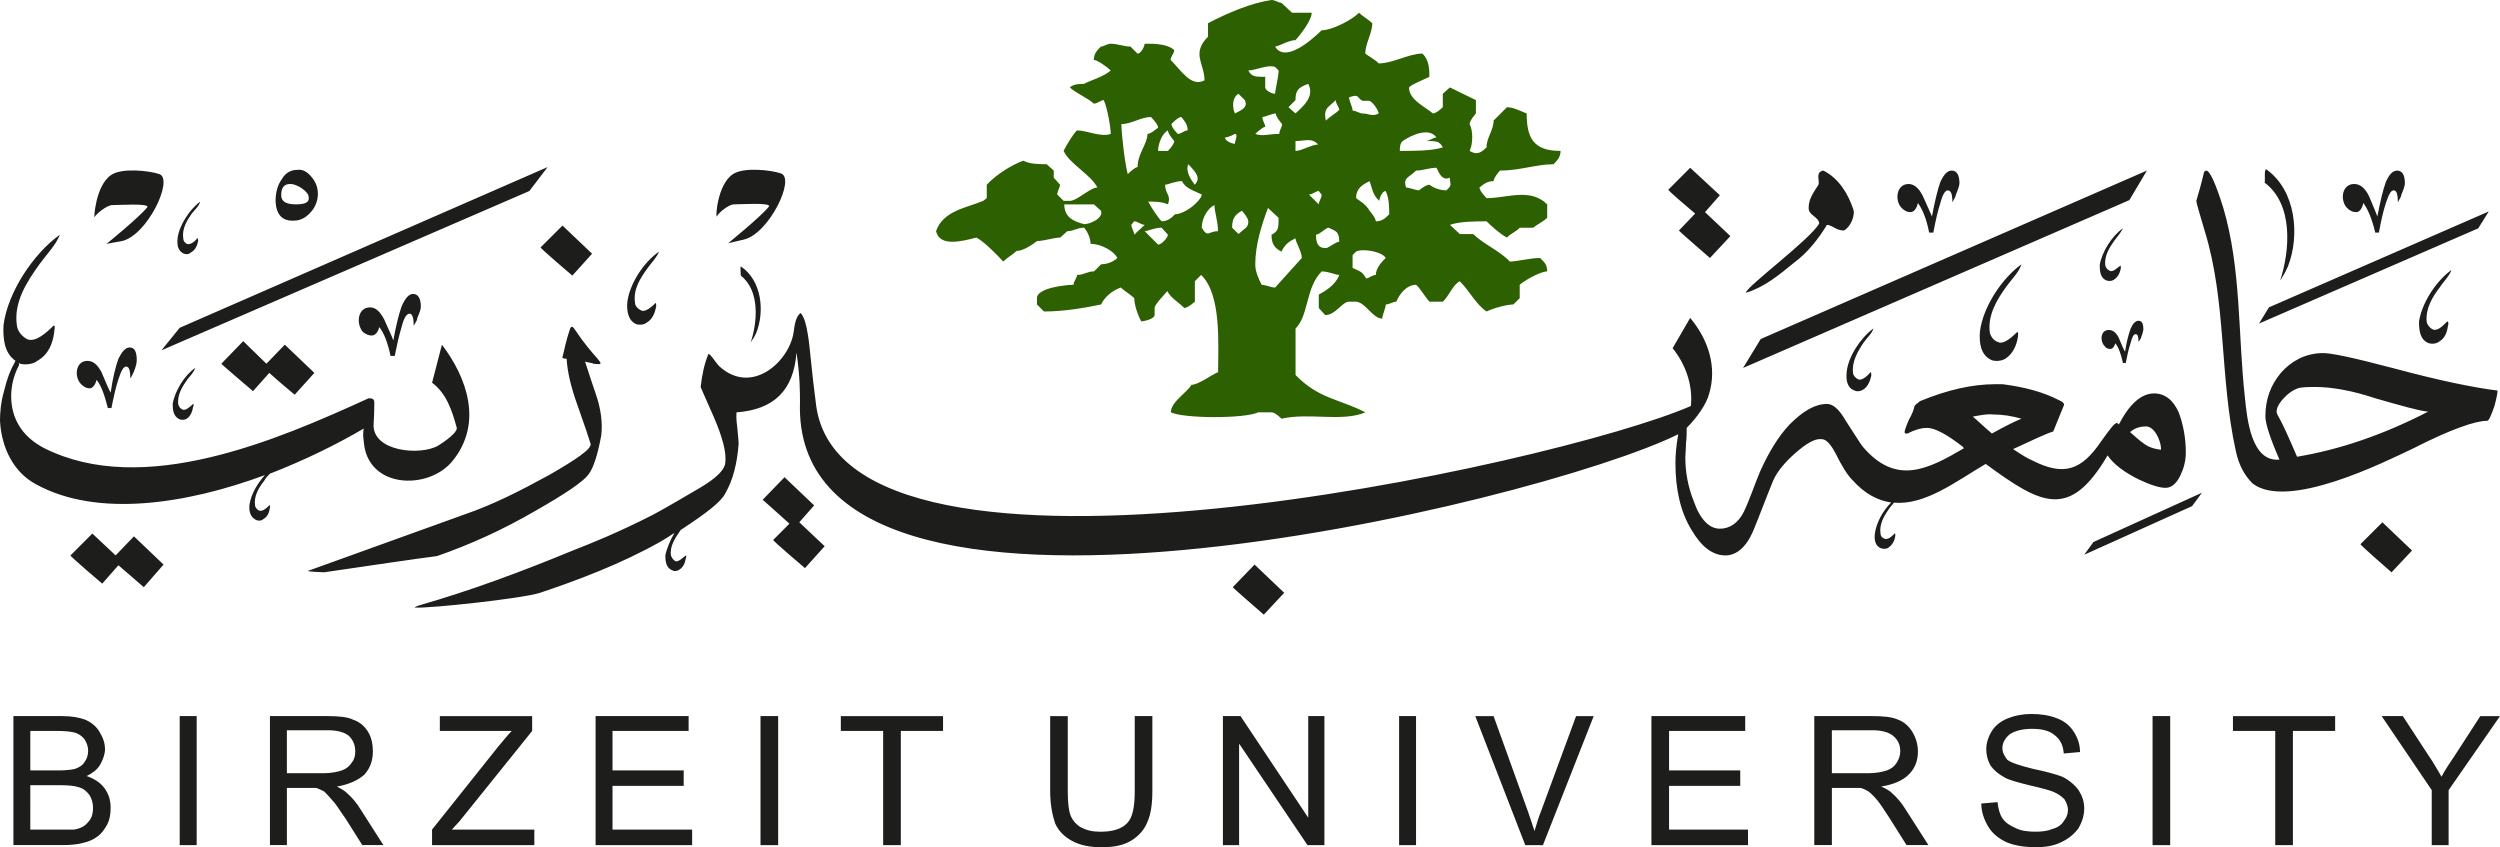 <?xml version="1.0" encoding="utf-8"?>
<!-- Generator: Adobe Illustrator 15.0.0, SVG Export Plug-In . SVG Version: 6.00 Build 0)  -->
<!DOCTYPE svg PUBLIC "-//W3C//DTD SVG 1.1//EN" "http://www.w3.org/Graphics/SVG/1.1/DTD/svg11.dtd">
<svg version="1.1" id="Layer_1" xmlns="http://www.w3.org/2000/svg" xmlns:xlink="http://www.w3.org/1999/xlink" x="0px" y="0px"
	 width="299.999px" height="101.67px" viewBox="-103.666 0 299.999 101.67" enable-background="new -103.666 0 299.999 101.67"
	 xml:space="preserve">
<path fill="none" stroke="#E44232" stroke-width="0.809" d="M-103.666,23.069"/>
<path fill="#1D1D1B" d="M-102.057,101.414V85.931h5.833c1.182,0,2.115,0.174,2.792,0.434c0.76,0.332,1.353,0.845,1.693,1.433
	c0.42,0.681,0.673,1.351,0.673,2.112c0,0.588-0.253,1.268-0.589,1.865c-0.337,0.588-0.933,1.012-1.612,1.35
	c0.933,0.335,1.612,0.759,2.118,1.43c0.507,0.68,0.76,1.444,0.76,2.371c0,0.68-0.081,1.359-0.42,2.029
	c-0.34,0.591-0.68,1.102-1.186,1.438c-0.42,0.336-1.02,0.596-1.693,0.752c-0.68,0.182-1.437,0.264-2.454,0.264h-5.915
	 M188.141,101.414v-6.599l-6.008-8.885h2.538l3.038,4.657c0.598,0.849,1.105,1.776,1.611,2.621c0.425-0.845,1.017-1.687,1.695-2.71
	l2.955-4.564h2.362l-6.165,8.885v6.598h-2.029v-0.003H188.141z M169.361,101.414V87.715h-5.074v-1.782h12.263v1.782h-5.069v13.699
	H169.361z M156.755,101.414h-2.114V85.931h2.114V101.414z M134.088,96.422l1.95-0.168c0.079,0.759,0.247,1.433,0.588,1.94
	c0.342,0.513,0.851,0.852,1.612,1.187c0.674,0.339,1.524,0.421,2.365,0.421c0.762,0,1.432-0.078,2.029-0.328
	c0.67-0.185,1.094-0.517,1.354-0.937c0.335-0.421,0.502-0.851,0.502-1.354c0-0.42-0.167-0.844-0.42-1.273
	c-0.342-0.336-0.766-0.676-1.436-0.934c-0.43-0.164-1.353-0.422-2.795-0.748c-1.353-0.342-2.361-0.602-2.949-0.931
	c-0.769-0.43-1.274-0.851-1.698-1.44c-0.335-0.594-0.506-1.271-0.506-1.947c0-0.762,0.253-1.518,0.677-2.197
	c0.424-0.679,1.094-1.186,1.947-1.527c0.845-0.334,1.774-0.508,2.782-0.508c1.195,0,2.213,0.174,3.048,0.508
	c0.933,0.34,1.612,0.93,2.036,1.609c0.509,0.76,0.762,1.6,0.762,2.447l-1.95,0.18c-0.082-1.023-0.431-1.691-1.101-2.21
	c-0.588-0.499-1.441-0.752-2.706-0.752c-1.183,0-2.112,0.253-2.706,0.681c-0.506,0.416-0.851,1.008-0.851,1.6
	c0,0.595,0.263,1.012,0.591,1.436c0.431,0.342,1.445,0.68,3.137,1.1c1.685,0.343,2.785,0.681,3.465,0.931
	c0.848,0.424,1.523,1.021,1.947,1.608c0.427,0.674,0.677,1.354,0.677,2.201c0,0.848-0.25,1.604-0.677,2.364
	c-0.506,0.677-1.179,1.271-2.111,1.694c-0.854,0.421-1.862,0.591-2.96,0.591c-1.359,0-2.541-0.17-3.56-0.591
	c-0.923-0.428-1.688-1.018-2.194-1.855C134.432,98.372,134.088,97.438,134.088,96.422z M114.047,101.414V85.931h6.939
	c1.35,0,2.361,0.09,3.127,0.434c0.677,0.246,1.265,0.753,1.688,1.433c0.42,0.681,0.683,1.524,0.683,2.362
	c0,1.104-0.339,2.039-1.113,2.794c-0.67,0.674-1.764,1.18-3.297,1.433c0.598,0.256,1.021,0.51,1.273,0.762
	c0.595,0.51,1.18,1.188,1.691,2.033l2.707,4.229h-2.628l-2.023-3.218c-0.597-0.93-1.106-1.687-1.441-2.109
	c-0.42-0.506-0.765-0.85-1.094-1.105c-0.256-0.164-0.601-0.336-0.93-0.424c-0.259,0-0.601,0-1.106,0h-2.364v6.856h-2.112V101.414z
	 M116.16,92.786h4.4c0.923,0,1.688-0.168,2.194-0.335c0.512-0.175,0.933-0.509,1.186-0.931c0.249-0.424,0.424-0.848,0.424-1.358
	c0-0.763-0.253-1.351-0.845-1.854c-0.512-0.428-1.359-0.678-2.459-0.678h-4.904v5.156H116.16z M94.503,101.414V85.931h11.255v1.783
	h-9.137v4.736h8.542v1.854h-8.542v5.244h9.472v1.865L94.503,101.414L94.503,101.414z M79.366,101.414l-6-15.481h2.197l4.056,11.254
	c0.345,0.934,0.595,1.773,0.854,2.537c0.247-0.846,0.5-1.691,0.845-2.537l4.145-11.254h2.112l-6.09,15.481H79.366z M66.258,101.414
	h-2.032V85.931h2.032V101.414z M43.083,101.414V85.931h2.113l8.125,12.188V85.931h1.941v15.482h-2.03l-8.207-12.182v12.182
	L43.083,101.414L43.083,101.414z M32.507,85.931h2.11v8.971c0,1.522-0.171,2.791-0.588,3.718c-0.336,0.856-0.933,1.608-1.865,2.202
	c-0.926,0.596-2.11,0.849-3.632,0.849c-1.434,0-2.623-0.253-3.555-0.767c-0.931-0.502-1.612-1.178-2.03-2.104
	c-0.34-1.019-0.593-2.284-0.593-3.896v-8.969h2.112v8.969c0,1.271,0.087,2.287,0.34,2.963c0.253,0.595,0.68,1.098,1.27,1.43
	c0.677,0.344,1.356,0.51,2.286,0.51c1.518,0,2.537-0.33,3.21-1.01c0.68-0.677,0.93-1.949,0.93-3.895v-8.971H32.507z M2.312,101.414
	V87.715h-5.079v-1.782H9.499v1.782H4.433v13.699H2.312z M-10.284,101.414h-2.122V85.931h2.118v15.482L-10.284,101.414
	L-10.284,101.414z M-32.194,101.414V85.931h11.162v1.783h-9.132v4.736h8.542v1.854h-8.542v5.244h9.555v1.865L-32.194,101.414
	L-32.194,101.414z M-51.819,101.414v-1.865l7.955-9.978c0.591-0.678,1.1-1.356,1.604-1.856h-8.626v-1.782h11.078v1.782
	l-8.708,10.825l-0.933,1.012h9.903v1.865h-12.273V101.414z M-71.273,101.414V85.931h6.854c1.35,0,2.45,0.09,3.127,0.434
	c0.765,0.246,1.353,0.753,1.781,1.433c0.424,0.681,0.591,1.524,0.591,2.362c0,1.104-0.34,2.039-1.017,2.794
	c-0.754,0.674-1.854,1.18-3.299,1.433c0.509,0.256,0.93,0.51,1.186,0.762c0.593,0.51,1.186,1.188,1.69,2.033l2.703,4.229h-2.531
	l-2.035-3.218c-0.676-0.93-1.097-1.687-1.521-2.109c-0.424-0.506-0.76-0.85-1.013-1.105c-0.337-0.164-0.68-0.336-0.93-0.424
	c-0.256,0-0.68,0-1.187,0h-2.365v6.856h-2.036v0.004H-71.273z M-69.241,92.786h4.401c0.925,0,1.687-0.168,2.197-0.335
	c0.506-0.175,0.923-0.509,1.183-0.931c0.336-0.424,0.423-0.848,0.423-1.358c0-0.763-0.256-1.351-0.757-1.854
	c-0.512-0.428-1.36-0.678-2.539-0.678h-4.908V92.786z M-80.065,101.414h-2.036V85.931h2.036V101.414z M-100.03,92.451h3.386
	c0.923,0,1.522-0.087,1.952-0.175c0.501-0.17,0.926-0.42,1.179-0.844c0.248-0.336,0.424-0.76,0.424-1.354
	c0-0.51-0.176-0.934-0.424-1.352c-0.253-0.334-0.596-0.59-1.013-0.765c-0.512-0.168-1.27-0.25-2.371-0.25h-3.133V92.451z
	 M-100.03,99.549h3.892c0.68,0,1.097,0,1.35,0c0.511-0.073,0.931-0.257,1.184-0.418c0.337-0.253,0.593-0.512,0.849-0.937
	c0.17-0.334,0.253-0.756,0.253-1.268c0-0.588-0.169-1.098-0.422-1.518c-0.34-0.434-0.68-0.766-1.269-0.934
	c-0.501-0.177-1.268-0.25-2.201-0.25h-3.636"/>
<path fill="#2D6001" d="M8.66,27.742c0.839-2.453,3.636-2.792,5.659-3.639l0.425-0.329v-1.609c1.187-1.274,3.136-2.46,4.402-2.88
	c0.754,0.42,2.026,0.42,2.784,0.42l0.852,0.763v0.847l0.754,0.851c0,0.335-0.331,0.756-0.331,1.18l0.76,0.759h0.752
	c0.848,0,2.457-1.604,3.306-1.604c-0.852-1.609-3.306-2.795-4.061-4.391c0.419-0.854,1.176-2.04,1.6-2.463
	c1.186,0,2.882,0.85,4.06,0.424c0-0.759-0.417-3.206-0.841-4.06c-0.336,0-0.757,0.424-1.188,0.424
	c-0.844-0.755-2.03-1.179-2.878-1.944c0.425-0.427,1.275-0.427,1.694-0.427c0.76-0.42,2.37-0.844,3.21-1.606
	c-0.417-0.417-1.6-1.265-2.03-1.265c0-0.762,0.43-1.186,0.852-1.606c0.337,0,0.761-0.341,1.178-0.341
	c0.765,0,1.609,0.341,2.37,0.341l0.846,0.844c0.42,0,0.847-0.844,0.847-1.186c1.179,0,2.708,0,3.555,0.762
	c0,0.424-0.427,0.762-0.427,1.186c1.272,1.265,2.457,3.297,4.063,2.45c0-2.03-1.606-3.212,0.423-5.242V2.788
	c2.38-1.258,5.251-2.45,7.619-2.788c0.434,0,0.854,0.338,1.188,0.338l1.269,1.188h2.367c0,0.841-1.188,2.444-1.95,3.294
	c-0.844,0-2.023,0.765-2.443,0.765c1.176,2.026,4.388-0.765,5.579-1.951c1.262,0,3.719-1.271,4.48-2.109
	c0.424,0.42,1.179,0.841,1.605,1.262c0,1.182-0.844,2.457-0.844,3.642c0.417,0.338,1.268,0.762,1.603,1.182
	c1.695,0,3.643-1.182,5.248-1.182c0.845,0.762,0.845,2.026,0.845,2.788c-0.845,0.424-2.03,0.844-2.45,1.271
	c0,1.521,2.029,2.371,2.87,3.127c0.431,0,1.188-0.752,1.188-0.752v-1.609l0.848-0.762l3.124,1.521v1.606
	c0,0-0.756,0.851-0.756,1.274c0.42,0.756,0.42,2.365,0,3.219c0.756,0.417,1.179,0.417,2.032-0.431c0-1.182,0.845-2.032,0.845-3.211
	l1.603-1.603c0.759,0,1.53,0.417,2.371,0.752c0,2.88,0.766,4.493,4.063,4.493c0,0.752-0.427,1.176-0.851,1.597
	c-2.029,0-4.059,0.762-6.424,0.762c0,0-0.762,0.847-0.762,1.268c-0.845,0-1.265,0.43-1.691,0.765c0,0.421,0.851,1.277,0.851,1.277
	c2.446,0,5.244-1.277,7.274,0.746v1.612c-0.424,0.424-1.277,0.845-1.688,1.186h-1.612c-0.338,0.421-1.176,0.759-1.527,1.186
	c-0.841-0.427-2.026-1.529-2.446-1.95c-1.274,0-3.216,0-4.397,0.421l1.182,1.103h1.604c1.191,1.18,3.218,2.033,4.403,3.301
	c0.841,0,2.453-0.427,3.63-0.427C81.576,31.386,82,31.718,82,32.571c-0.854,0-2.884,1.18-3.301,1.606v1.604l-0.765,0.756
	c-0.763,0-2.365,0.424-3.209,0.844c-1.274-0.844-2.033-2.45-3.216-3.632c-0.844,0.427-1.182,1.603-2.029,2.453h-1.609
	c-0.42-0.421-1.179-1.694-1.603-2.026c-1.188,0-2.033,1.176-2.371,2.026c-0.424,0-0.848,0.335-1.271,0.335
	c0,0.424-0.42,1.274-0.42,1.694c-1.186,0-2.03-2.032-3.216-2.032h-0.765c-0.841,0-1.6,1.608-2.871,1.608l-0.765-0.85v-1.606
	c0.765-0.421,2.036-1.176,2.46-2.358c-0.424,0-1.277-0.424-2.112-0.424c-1.944,1.938-1.523,5.242-3.136,6.851V45
	c2.788,2.874,5.248,2.874,8.378,4.48c-2.789,1.188-6.766,0-10.061,0.765c0,0-0.759-0.765-1.188-0.765h-1.605
	c-1.606,0.765-8.878,0.765-10.49,0c0-1.265,2.033-2.45,2.458-3.298c0.844,0,2.37-1.183,3.214-1.526
	c0-3.295,0.425-9.305-2.036-11.666l-0.754,0.755v2.454c0,0-0.849,0.759-1.27,0.759c-0.763-0.759-1.612-1.18-2.033-2.03
	c-0.336,0.421-1.528,1.606-1.528,2.03v0.85c0,0.424-1.178,0.756-1.606,0.756c-0.42-0.756-0.837-2.029-0.837-2.785
	c-0.427-0.43-1.189-0.851-1.612-1.277c-1.184,0.427-2.027,1.277-2.363,2.033c-2.033,0.424-4.48,0.844-6.854,0.844l-0.844-0.844
	v-0.756c0-1.277,3.636-1.606,4.393-1.606c0-0.427,0.424-0.85,0.424-1.182c0.849,0,1.186-0.424,2.03-0.424l0.852-0.854
	c0.76,0,1.522-0.335,1.946-0.759c-0.424-0.841-1.946-1.691-3.215-1.691c0-0.753-0.424-1.521-0.76-1.941
	c-0.849,0-1.272,0.421-2.03,0.421l-0.852,0.765c-0.754,0-1.942,0.417-2.784,0.417c-0.423,0.336-1.606,1.189-2.457,1.189
	c-0.418,0.42-1.179,0.841-1.6,1.268c-0.765-0.848-2.376-2.457-3.218-2.874C11.875,28.927,9.082,29.686,8.66,27.742 M28.454,25.292
	l-0.852-0.766h-3.553c0,1.612,1.184,2.036,2.37,2.375C27.181,26.901,28.791,26.135,28.454,25.292z M34.032,16.07
	c0.417,0,1.271-0.759,1.271-0.759c0-0.42-0.854-1.271-0.854-1.271c-1.183,0-2.36,0.851-3.546,0.851c0,1.179,0.425,4.814,0.762,6
	c0,0,0.841-0.844,1.177-0.844C32.847,18.444,34.032,17.255,34.032,16.07z M39.701,24.523c0,0,0.844-0.746,0.844-1.179
	c-0.844-0.424-2.03-0.759-2.363-1.609c-0.847,0-1.696,0.43-2.033,0.43c0,1.18,0.757,1.18,0.336,2.358
	c-0.757-0.332-1.609-0.332-2.366-0.332c0.336,0.674,1.188,1.944,1.609,2.365c0.757,0,1.181-0.424,1.609-0.845
	C38.178,25.716,39.367,24.868,39.701,24.523z M36.482,28.166l-0.757-0.845c-0.852,0-1.69,0.421-2.03,0.421l1.608,1.609
	C35.725,29.351,36.482,28.51,36.482,28.166z M33.695,26.98c-0.428,0-0.849-0.421-1.266-0.421l-0.34,0.421
	c0,0.341,0.34,0.762,0.34,1.186L33.695,26.98z M40.545,27.321c0.76,1.268,0.76,0.421,1.949,0.421c0-1.183-0.427-2.368-0.427-3.13
	C41.305,24.95,40.545,26.135,40.545,27.321z M46.967,31.716c0,0.854,0.34,1.609,0.765,2.46c0.428,0,1.183,0.332,1.613,0.332
	l3.205-3.551c0-0.762-0.762-1.947-0.762-2.364c-0.844,0.42-1.268,0.762-1.686,1.603c-0.758-0.421-1.188-0.841-1.188-2.026
	c0.851-0.424,0.851-0.845,0.851-2.03l-1.274-1.186C47.736,26.98,46.967,29.351,46.967,31.716z M46.129,26.559
	c0-0.424-0.763-1.271-0.763-1.271c-0.762,0.427-1.179,0.847-1.179,2.032l0.765,0.759C45.783,27.321,46.129,27.321,46.129,26.559z
	 M50.186,14.89c0,0-0.759-0.851-0.759-1.274c-0.424,0-1.268,0.423-1.611,0.423c0,0.427,0.344,0.851,0.344,1.186
	c-0.344,0-1.192,0.844-1.192,0.844c0.849,0.338,1.612,0,2.883,0C49.85,15.646,50.186,15.225,50.186,14.89z M45.706,12.01
	l-0.754-0.755c-0.765,0.424-0.765,1.609-0.428,2.362C45.363,13.189,46.129,12.864,45.706,12.01z M51.792,12.01l-0.841,0.854
	l0.841,0.752c0.759-0.752,2.371-1.941,1.53-3.554C52.133,10.49,51.792,10.831,51.792,12.01z M48.16,10.49
	c0,0.338,0.755,0.762,1.186,0.762c0-0.423,0.42-2.033,0.42-2.794l-0.42-0.417c-0.854-0.341-2.378,0.417-3.219,0.417
	c0.42,0.762,0.841,0.762,2.033,0.762V10.49z M44.521,17.255c0-0.335,0.427-1.185,0-1.185c0,0-0.761,0.426-1.188,0.426
	C43.333,16.924,44.184,17.255,44.521,17.255z M37.668,16.07c0.423,0,0.763-0.424,1.184-0.424c0-0.755-0.421-1.179-0.761-1.606
	c-0.423,0-1.186,0.851-1.186,0.851C36.906,15.311,37.668,16.07,37.668,16.07z M36.482,18.109c0,0,0.763-0.766,0.763-1.186
	c0,0-0.763-0.854-0.763-1.278c-0.757,0.424-1.179,1.695-1.179,2.463L36.482,18.109L36.482,18.109z M39.701,22.165
	c0.844-0.851,0-1.609-0.765-2.46C38.515,20.555,39.367,21.735,39.701,22.165z M60.258,33.41c0.329,0,0.752-0.42,1.176-0.42
	c0-0.848,0.762-1.609,1.183-2.036c-0.421-0.762-2.788-1.183-3.551-0.762l-0.423,0.427v1.526
	C59.493,32.569,59.829,32.569,60.258,33.41z M55.437,29.771c0.332,0,1.179-0.762,1.603-0.762c0-1.268-0.424-1.268-1.277-1.686
	c-0.328,0-1.094,0.845-1.514,0.845C54.249,29.433,54.668,29.771,55.437,29.771z M60.682,25.292c0,0,0.752,0.847,0.752,1.271
	c0.762,0,1.183-0.424,1.606-0.844c0-0.766,0-1.941-0.424-2.795c-0.421,0-0.759,0.856-0.759,1.183
	c-0.848-0.759-0.848-1.521-1.176-2.368c-0.854,0.43-1.612,0.851-1.612,2.042C59.493,24.103,60.258,24.523,60.682,25.292z
	 M54.581,24.523c0-0.332,0.344-0.746,0.344-1.179l-0.344-0.424c-0.332,0-0.756,0.424-1.177,0.424L54.581,24.523z M51.792,18.109
	c0.759,0,1.947-0.766,2.713-0.766c-0.766-0.848-1.521-0.42-2.713-0.42V18.109z M64.653,16.924c-0.339,0.335-0.339,0.755-0.339,1.186
	c1.609,0,3.975,0,5.16-0.431c-0.424-0.755-0.762-0.755-2.03-0.755c0.421,0,0.845-0.428,1.269-0.428
	C67.862,15.311,65.923,16.07,64.653,16.924z M56.616,12.01c-0.762,0.854-1.523,0.854-1.179,2.457
	c0.417-0.427,1.179-0.85,1.603-1.277C57.04,12.864,56.616,12.434,56.616,12.01z M59.829,13.616c0.755,0,1.182,0.423,1.944,0
	c0-0.335-0.763-1.521-1.186-1.521h-0.759c-0.756-0.42-0.332-0.844-1.606-0.42c0,0.42,0.427,1.186,0.427,1.603
	C59.07,13.281,59.493,13.616,59.829,13.616z M65.07,22.5c0.342,0,1.188,0.342,1.533,0.342c0,0,0.841-0.68,1.262-0.68
	c0.424,0.335,1.186,0.68,2.033,0.68c0.762-0.68,0.42-0.68,0.42-1.53c-0.844,0.421-1.268-0.424-1.605-1.18
	c-0.848,0-1.688,0.336-2.447,0.336C65.415,21.314,64.653,21.314,65.07,22.5"/>
<path fill="#1D1D1B" d="M196.005,46.862c0.082,0,0,0.592-0.335,1.853c-0.424,1.189-0.684,1.865-0.936,1.786
	c-1.354,0-4.313,1.012-8.797,3.298c-3.553,1.69-15.052,7.442-19.283,4.228c-1.016-1.012-1.691-2.276-2.036-3.978
	c-1.941-8.799-1.095-17.847-3.712-26.304c-0.68-2.286-1.018-3.472-1.018-3.639c0.258-0.841,0.594-2.026,0.936-3.469
	c0.082-0.079,0.164-0.167,0.25-0.167c0.427,0,1.103,1.444,2.031,4.397c2.194,7.36,1.777,15.308,2.619,22.842
	c0.252,2.535,0.764,7.78,4.142,7.438c-1.183-2.703-1.687-4.396-1.687-5.157c0-2.029,0.592-3.724,1.856-5.241
	c1.271-1.442,2.876-2.286,4.817-2.378c1.101-0.079,4.064,0.601,8.881,1.865C189.063,45.671,193.21,46.517,196.005,46.862
	 M187.709,49.398c-1.008-0.083-3.123-0.684-6.342-1.604c-2.782-0.933-5.248-1.356-7.184-1.356c-0.595,0-1.183,0-1.779,0.079
	c-0.502,0.086-1.187,0.421-1.862,1.101c-0.676,0.677-1.015,1.274-1.015,1.78c0,0.17,0.086,0.249,0.086,0.338
	c0.594,1.015,1.353,2.707,2.367,5.072C177.055,53.963,182.303,52.187,187.709,49.398z M155.659,53.963
	c0-0.68-0.253-1.356-0.595-1.944c-0.336-0.508-0.76-0.847-1.183-0.847c-0.848,0-1.43,0.249-1.948,0.677
	c0.849,0.756,1.354,1.18,1.524,1.269C154.049,53.625,154.811,53.881,155.659,53.963z M138.913,50.245
	c-1.183-0.338-2.286-0.506-3.377-0.506c-0.765-0.088-1.526,0.082-2.463,0.253c0.513,0.418,1.189,1.098,2.289,2.03
	C137.047,51.086,138.239,50.501,138.913,50.245z M-31.518,52.271c-0.425,2.287-0.93,3.893-1.522,4.65
	c-0.599,0.848-2.703,2.283-6.265,4.314c-4.056,2.365-8.032,4.146-11.926,5.496c-2.621,0.334-7.183,1.015-13.531,1.943
	c-0.253,0-2.03-0.076-1.949-0.168l18.779-6.77c3.465-1.182,6.764-2.873,10.15-4.731c3.386-1.938,5.073-3.13,4.992-3.726
	c-0.169-0.588-0.673-2.107-1.606-4.731c-0.763-2.112-1.192-3.974-1.275-5.501c-0.337,0-0.59-0.079-0.501-0.168
	c0.254-1.1,0.501-2.2,0.844-3.218c0.169-0.588,0.337-0.588,0.673-0.073c1.014,1.521,1.949,2.618,2.629,3.38
	c0.253,0.335,0.424,0.506,0.424,0.591c0,0.165-0.251,0.165-0.848,0.089c-0.083-0.089-0.423-0.089-1.013-0.256
	c0.078,0.167,0.42,1.356,1.266,3.807C-31.518,49.148-31.344,50.83-31.518,52.271z M123.01,61.069
	c-0.591,0.842-1.186,1.855-1.015,2.957c0,0.256,0.177,0.512,0.424,0.591c0.433,0.26,1.015-0.335,1.273-0.591
	c0.079-0.086,0.079,0.17,0.079,0.256c-0.079,0.595-0.335,1.101-0.841,1.441c-0.174,0.164-0.595,0.164-0.854,0.072
	c-0.759-0.253-0.841-1.098-0.759-1.773c0.171-1.271,0.93-2.703,1.954-3.721c-1.612-0.25-3.137-1.013-4.654-2.703
	c-0.598-0.595-1.273-1.688-2.029-3.216c-0.595-1.104-1.104-1.688-1.694-1.688c-0.759-0.088-1.777,0.51-3.045,1.609
	c-1.265,1.098-2.194,2.194-2.706,3.297c-0.841,2.027-1.606,4.139-2.453,6.172c-0.851,1.953-2.03,2.877-3.304,2.877
	c-1.521,0-2.874-1.012-4.06-3.045c-1.347-2.189-1.941-4.908-1.941-8.033c0-0.93,0.082-2.032,0.335-3.461
	C80.972,60.396-8.77,82.132-7.669,48.298c0-1.268,0-3.202-0.42-6.004c-0.34,4.65-2.793,6.857-7.194,7.189
	c0,0.089-0.081,0.68,0.088,1.78c0.081,1.015,0.168,1.691,0.168,1.95c-0.168,2.36-0.68,4.396-1.609,6.001
	c-0.501,1.018-2.283,2.367-5.237,4.314c-0.092,0-0.092,0.082-0.176,0.17c-0.593,0.852-1.272,1.857-1.103,2.96
	c0.09,0.253,0.259,0.513,0.51,0.671c0.34,0.18,0.933-0.418,1.272-0.671c0.081,0,0.081,0.178,0,0.342
	c-0.083,0.506-0.253,1.009-0.757,1.351c-0.259,0.168-0.603,0.256-0.855,0.082c-0.757-0.252-0.844-1.105-0.844-1.777
	c0.168-0.85,0.596-1.857,1.097-2.709c-0.501,0.342-1.178,0.763-1.777,1.107c-4.652,2.616-9.81,4.559-14.374,6.088
	c-2.115,0.68-13.025,1.855-14.969,1.773c-0.176,0,0.167-0.161,0.427-0.253c6.172-1.771,12.347-4.056,18.686-6.681
	c1.949-0.758,5.165-2.033,9.472-4.232c1.859-1.01,3.721-2.111,5.585-3.209c2.033-1.188,2.965-2.203,3.043-2.962
	c0.172-1.265-0.337-3.127-1.353-5.488c-1.1-2.463-1.598-3.643-1.598-3.643c0.161-1.438,0.417-2.713,0.928-3.977
	c0.333,0.082,0.59,0.67,1.263,1.441c3.892,3.629,8.458-0.513,8.967-4.063c0.081-0.506,0.176-1.862,0.849-2.286
	c0.427,0.509,0.68,1.436,0.847,2.542c0.253,1.35,0.424,4.23,1.013,8.615c3.632,25.883,89.069,6.948,104.959,0
	c0.26-2.532-0.667-5.064-2.193-6.934l2.108-3.636c2.21,2.624,3.219,5.919,2.289,9.052c-0.339,1.353-1.527,2.959-2.706,4.142
	c0,0.592,0,1.186-0.086,1.865c0,0.673-0.079,1.262-0.079,1.686c0,1.776,0.332,3.561,1.009,5.248
	c0.762,2.193,1.865,3.303,3.136,3.303c1.183,0,2.197-0.68,2.874-2.025c0.762-1.611,1.268-3.218,1.947-4.827
	c1.019-2.278,2.197-4.233,3.551-5.662c1.612-1.609,3.048-2.457,4.486-2.457c0.68,0,1.432,0.592,2.2,1.941
	c1.268,1.946,1.944,3.051,2.118,3.219c3.974,4.647,7.774,2.703,12.086,0.171l-0.079-0.171c-1.95-1.521-3.392-2.286-4.315-2.286
	c-0.759,0-1.529,0.254-2.364,0.68c-0.089,0-0.171,0-0.171,0c-0.082,0-0.168-0.088-0.168-0.17c0-0.174,0.168-0.677,0.497-1.441
	c0.43-0.759,0.601-1.262,0.677-1.603c0-0.168,0.259-0.336,0.683-0.68c3.304-1.354,6.26-2.03,9.055-2.03c0.335,0,0.588,0,0.841,0
	c2.624,0.342,4.913,0.933,6.848,1.954c0.43,0.168,0.598,0.42,0.512,0.591l-1.271,3.127c-0.841,0.256-2.453,1.018-4.818,2.115
	c1.015,0.68,1.691,1.104,2.282,1.353c3.807,1.944,5.922,1.192,8.283-2.282c1.021-1.438,1.612-2.2,1.865-2.2
	c0.086,0,0.165,0.079,0.26,0.174c1.269-2.457,2.699-3.725,4.225-3.725c1.273,0,2.289,0.763,2.959,2.279
	c0.506,1.354,0.851,2.966,0.851,4.828c0,1.013-0.26,1.938-0.677,2.785c-0.506,1.012-1.094,1.438-1.773,1.438
	c-0.679,0-1.783-0.335-3.215-1.015c-1.697-0.852-2.966-1.771-3.722-2.877c-4.571,7.779-7.947,5.918-14.631,1.021
	c-3.56,2.106-7.278,4.985-10.996,4.646C123.431,60.558,123.178,60.808,123.01,61.069z M-49.366,55.319
	c-2.871,3.551-10.321,3.377-10.658-2.457c-0.083-0.42-0.083-0.932,0-1.436c-3.133,1.855-7.105,3.807-11.253,5.416
	c-0.249,0.249-0.501,0.499-0.677,0.842c-0.676,0.85-1.272,1.864-1.103,2.965c0,0.252,0.259,0.502,0.427,0.592
	c0.428,0.248,1.016-0.336,1.272-0.592c0.169-0.088,0.081,0.16,0.081,0.252c-0.081,0.588-0.249,1.104-0.847,1.431
	c-0.169,0.174-0.506,0.174-0.759,0.088c-0.761-0.335-0.931-1.097-0.844-1.862c0.165-1.179,0.929-2.535,1.854-3.55
	c-9.381,3.472-20.123,5.159-27.484,1.097c-2.7-1.438-4.134-4.399-4.309-7.604c0-0.933,0.081-2.206,0.504-3.639
	c0.341-1.441,0.769-2.532,1.272-3.386c0-0.082,0.089-0.171,0.089-0.171c-1.361-0.936-1.525-2.709-1.442-4.313
	c0.509-3.888,3.555-8.548,6.767-10.827c-0.506,1.268-1.603,2.367-2.461,3.55c-1.515,2.118-3.121,4.568-2.7,7.36
	c0.087,0.68,0.593,1.268,1.186,1.605c1.013,0.506,2.447-0.841,3.21-1.605c0.256-0.083,0.085,0.512,0.085,0.765
	c-0.169,1.347-0.678,2.703-2.031,3.462c-0.504,0.417-1.437,0.506-2.11,0.342c0-0.089,0-0.089-0.083-0.089c0,0.089,0,0.164,0,0.253
	c-0.757,1.436-1.013,2.874-0.93,4.233c0.172,2.535,1.522,4.481,3.976,5.75c11.843,5.922,27.829-0.933,38.903-6
	c0.424,0,0.68,0.076,0.68,0.499c0,0.51,0,1.354-0.081,2.536c-0.253,3.386,5.669,3.896,7.776,2.63
	c1.606-1.016,2.286-1.783,2.202-2.118c-0.596-2.193-1.27-4.142-2.962-5.412l1.181-4.565C-47.676,45.25-45.643,50.751-49.366,55.319z
	 M-66.621,23.679c0-0.339-0.256-0.671-0.847-1.098c-0.506-0.335-1.014-0.506-1.35-0.506c-0.759,0-1.102,0.424-1.102,1.354
	c0,0.762,0.596,1.094,1.778,1.094C-67.042,24.523-66.533,24.27-66.621,23.679z M-65.516,23.174c0,0.844-0.256,1.609-0.852,2.282
	c-0.593,0.68-1.27,1.021-2.023,1.021c-1.443,0.079-2.117-0.762-2.208-2.286c0-1.1,0.253-2.029,0.762-2.703
	c0.423-0.762,1.103-1.106,1.86-1.106c0.673-0.085,1.186,0.25,1.693,0.848c0.506,0.594,0.762,1.271,0.762,2.032v-0.088H-65.516z
	 M-54.021,39.076c0-0.93-0.162-1.436-0.498-1.436c-0.34,0-0.68,0.506-0.933,1.526c-0.34,1.095-0.596,2.283-0.849,3.548h-0.504
	c-0.34-1.691-0.852-2.871-1.35-3.465c-0.175,0.68-0.512,1.015-0.933,1.015c-0.343,0-0.68-0.161-1.017-0.417
	c-0.849-0.933-0.68-2.963,0.844-2.963c0.685,0,1.186,0.5,1.69,1.433c0.515,1.186,0.933,2.029,1.102,2.541
	c0.337-1.861,0.677-3.215,1.017-4.147c0.42-0.926,0.844-1.438,1.353-1.438c0.596,0,0.933,0.513,0.933,1.523
	c0,0.342-0.172,0.766-0.42,1.356C-53.586,38.402-53.759,38.655-54.021,39.076z M-80.658,25.627
	c-0.593,0.854-1.192,1.862-1.017,2.962c0,0.339,0.172,0.506,0.424,0.674c0.428,0.171,1.013-0.335,1.27-0.674
	c0.091,0,0.091,0.257,0.091,0.339c-0.095,0.506-0.348,1.1-0.855,1.356c-0.253,0.253-0.593,0.253-0.846,0.161
	c-0.764-0.329-0.841-1.094-0.764-1.856c0.176-1.521,1.437-3.462,2.713-4.395C-79.813,24.783-80.318,25.203-80.658,25.627z
	 M-81.169,45.51c-0.589,0.841-1.266,1.854-1.102,3.041c0.088,0.253,0.259,0.506,0.512,0.598c0.336,0.167,0.933-0.342,1.269-0.68
	c0.084,0,0.084,0.246,0,0.335c-0.082,0.509-0.256,1.101-0.762,1.438c-0.251,0.164-0.599,0.164-0.851,0.079
	c-0.754-0.335-0.842-1.101-0.842-1.855c0.253-1.53,1.438-3.469,2.706-4.313C-80.402,44.656-80.823,45.092-81.169,45.51z
	 M-90.296,20.976c1.263-0.845,4.478-0.509,5.749-0.086c1.772,0.601-1.443,7.363-4.486,8.037l-1.862,0.335
	c-0.081,0.089,3.972-3.215,4.905-4.395c0.34-0.506-3.555-0.253-4.226-0.253c-0.591,0-1.864,1.012-2.117,1.433
	C-92.409,26.385-92.251,22.25-90.296,20.976z M-88.023,45.418c0-0.93-0.161-1.433-0.498-1.433c-0.34,0-0.596,0.503-0.933,1.524
	c-0.336,1.012-0.589,2.2-0.842,3.462h-0.427c-0.424-1.688-0.849-2.789-1.356-3.387c-0.172,0.68-0.506,1.019-0.846,1.019
	c-0.34,0-0.68-0.168-1.016-0.509c-0.848-0.848-0.677-2.789,0.76-2.789c0.678,0,1.188,0.418,1.694,1.351
	c0.507,1.186,0.847,2.029,1.1,2.459c0.25-1.779,0.596-3.13,0.93-4.065c0.42-0.844,0.841-1.354,1.353-1.354
	c0.593,0,0.847,0.51,0.847,1.53c0,0.25-0.087,0.759-0.336,1.354C-87.68,44.747-87.764,44.997-88.023,45.418z M-37.951,20.047
	l-44.15,19.288l-2.192,2.703l44.152-19.117L-37.951,20.047z M153.964,20.468L107.62,40.682l-2.118,3.472l46.354-20.139
	L153.964,20.468z M-25.933,32.145c-0.933,1.269-1.781,2.618-1.525,4.228c0,0.335,0.337,0.68,0.673,0.847
	c0.516,0.339,1.35-0.427,1.777-0.847c0.085-0.086,0.085,0.253,0.085,0.42c-0.166,0.766-0.419,1.524-1.183,1.947
	c-0.336,0.257-0.76,0.257-1.182,0.175c-1.013-0.424-1.184-1.606-1.104-2.628c0.256-2.197,1.949-4.812,3.811-6.092
	C-24.836,30.872-25.509,31.545-25.933,32.145z M-14.771,33.072c2.283,1.776,2.026,5.494,1.183,8.036
	c0.34-0.591,0.34-0.427,0.68-1.183c1.013-2.545,0.673-6.259-1.862-7.957C-14.852,32.057-14.771,32.73-14.771,33.072z M-15.704,20.89
	c1.272-0.844,4.488-0.506,5.754-0.079c1.773,0.589-1.442,7.271-4.484,7.945l-1.859,0.433c0,0,3.973-3.218,4.902-4.403
	c0.34-0.513-3.547-0.26-4.224-0.26c-0.589,0-1.859,1.021-2.031,1.445C-17.814,26.306-17.647,22.165-15.704,20.89z M152.956,41.02
	c0-0.595-0.085-0.92-0.345-0.92c-0.254,0-0.418,0.328-0.588,1.011c-0.254,0.759-0.424,1.518-0.602,2.45h-0.332
	c-0.256-1.188-0.598-2.032-0.933-2.367c-0.082,0.423-0.335,0.68-0.591,0.68c-0.253,0-0.506-0.086-0.677-0.342
	c-0.591-0.588-0.509-1.938,0.503-1.938c0.43,0,0.85,0.253,1.188,0.929c0.338,0.845,0.594,1.426,0.762,1.686
	c0.174-1.186,0.422-2.105,0.674-2.785c0.26-0.598,0.588-0.933,0.934-0.933c0.417,0,0.585,0.335,0.585,1.012
	c0,0.164-0.083,0.506-0.253,0.926C153.288,40.596,153.117,40.77,152.956,41.02z M160.564,59.129l-13.023,5.915l-1.101,1.523
	l12.943-5.832L160.564,59.129z M194.988,25.374l-26.383,11.508l-1.187,1.944l26.3-11.423L194.988,25.374z M119.965,41.108
	c-0.676,1.015-1.435,2.283-1.268,3.639c0,0.25,0.253,0.589,0.592,0.759c0.423,0.247,1.179-0.417,1.518-0.854
	c0.082,0,0.082,0.342,0.082,0.437c-0.158,0.664-0.421,1.347-1.006,1.682c-0.253,0.168-0.677,0.257-1.018,0.089
	c-0.93-0.342-1.019-1.354-0.93-2.207c0.164-1.85,1.694-4.135,3.212-5.238C120.987,40.005,120.383,40.52,119.965,41.108z
	 M150.076,28.845c-0.591,0.841-1.268,1.858-1.101,3.044c0.086,0.253,0.26,0.496,0.51,0.588c0.338,0.253,0.929-0.335,1.268-0.588
	c0.082-0.089,0.082,0.168,0.082,0.253c-0.082,0.588-0.342,1.101-0.848,1.436c-0.25,0.167-0.594,0.167-0.841,0.085
	c-0.765-0.256-0.847-1.1-0.847-1.865c0.252-1.521,1.435-3.468,2.788-4.4C150.834,27.909,150.414,28.422,150.076,28.845z
	 M137.132,34.343c-1.176,1.604-2.276,3.465-2.029,5.498c0.088,0.5,0.433,1.012,0.936,1.176c0.677,0.431,1.765-0.594,2.361-1.176
	c0.174,0,0.086,0.417,0.086,0.585c-0.171,1.021-0.588,2.036-1.518,2.624c-0.424,0.256-1.106,0.342-1.612,0.177
	c-1.354-0.601-1.524-2.036-1.436-3.383c0.335-2.962,2.624-6.43,4.989-8.128C138.574,32.73,137.727,33.499,137.132,34.343z
	 M130.62,24.27c0-1.009-0.167-1.426-0.588-1.426c-0.253,0-0.601,0.5-0.854,1.518c-0.335,1.012-0.588,2.2-0.848,3.551h-0.499
	c-0.338-1.774-0.854-2.874-1.347-3.551c-0.184,0.765-0.516,1.097-0.933,1.097c-0.339,0-0.68-0.167-1.024-0.506
	c-0.841-0.847-0.67-2.873,0.844-2.873c0.601,0,1.188,0.423,1.701,1.435c0.503,1.18,0.93,2.033,1.097,2.457
	c0.332-1.777,0.677-3.216,1.009-4.145c0.434-0.933,0.856-1.356,1.366-1.356c0.591,0,0.923,0.509,0.923,1.521
	c0,0.263-0.171,0.765-0.424,1.356C131.043,23.514,130.87,23.85,130.62,24.27z M189.15,34.425c-0.928,1.183-1.775,2.628-1.611,4.233
	c0.092,0.335,0.342,0.68,0.684,0.845c0.594,0.341,1.354-0.506,1.776-0.933c0.174,0,0.174,0.341,0.086,0.509
	c-0.086,0.765-0.339,1.521-1.101,1.944c-0.346,0.256-0.848,0.256-1.18,0.171c-1.104-0.421-1.188-1.6-1.188-2.624
	c0.335-2.197,2.022-4.815,3.889-6.178C190.251,33.154,189.575,33.749,189.15,34.425z M184.074,24.27
	c0-1.009-0.164-1.426-0.499-1.426c-0.343,0-0.595,0.5-0.933,1.518c-0.34,1.015-0.593,2.2-0.842,3.551h-0.434
	c-0.424-1.774-0.93-2.874-1.43-3.551c-0.176,0.765-0.513,1.097-0.854,1.097c-0.424,0-0.759-0.167-1.102-0.506
	c-0.846-0.847-0.676-2.873,0.854-2.873c0.677,0,1.269,0.423,1.771,1.435c0.514,1.18,0.849,2.033,1.013,2.457
	c0.339-1.777,0.683-3.216,1.019-4.145c0.424-0.933,0.848-1.356,1.35-1.356c0.599,0,0.934,0.509,0.934,1.521
	c0,0.263-0.164,0.765-0.421,1.356C184.504,23.514,184.333,23.85,184.074,24.27z M117.598,27.66c-0.93,0-1.274-0.592-2.03-0.68
	c-1.015,1.691-2.361,3.386-3.974,4.564c-1.777,1.445-3.472,2.88-5.672,3.561h-0.089c0.253-0.851,7.79-6.431,8.805-8.29
	c-0.085-0.847-1.268-0.933-1.268-1.865c0-1.1,0.592-1.855,1.183-2.785c0.171-0.512-0.424-1.53,0.588-1.694
	c1.859,0.93,2.959,2.795,3.56,4.568C119.037,25.801,118.353,27.321,117.598,27.66z M117.253,25.292
	c-0.335,0.082-0.588-0.165-0.759-0.424c0-0.253,0.174-0.598,0.427-0.674c0.25-0.177,0.424,0.253,0.594,0.332
	C117.683,24.868,117.598,25.292,117.253,25.292z M115.315,24.615c-0.338,0-0.506-0.168-0.591-0.421
	c-0.086-0.341,0.338-0.512,0.512-0.601c0.332,0,0.503,0.184,0.582,0.424C115.9,24.359,115.568,24.523,115.315,24.615z
	 M168.089,21.915c3.47,2.611,3.048,8.116,1.862,11.755c0.503-0.848,0.421-0.598,0.933-1.698c1.437-3.636,1.013-9.124-2.624-11.669
	C168.007,20.468,168.182,21.491,168.089,21.915z M-71.697,43.647l2.208-2.286l3.547,3.386l-2.363,2.618c0,0-1.949-1.609-3.046-2.618
	l-1.953,2.191c0,0-3.88-3.291-3.8-3.291l2.623-2.71L-71.697,43.647z M-95.207,66.649l2.622-2.623l2.795,2.623l2.197-2.289
	l3.552,3.39l-2.37,2.713c0,0-1.946-1.696-3.043-2.634l-1.946,2.207C-91.399,70.036-95.297,66.731-95.207,66.649z M96.54,22.753
	l2.617-2.621l3.56,3.298l-1.782,2.026l3.044,2.877l-2.45,2.624c0,0-3.807-3.297-3.724-3.297l1.947-2.033
	C98.651,24.694,96.451,22.844,96.54,22.753z M-10.883,64.791l1.949-1.95c-1.014-0.93-3.212-2.871-3.212-2.871l2.623-2.705
	l3.555,3.383l-1.782,2.025l3.043,2.874l-2.363,2.627C-7.073,68.174-10.96,64.877-10.883,64.791z M-38.792,29.686l2.625-2.618
	l3.551,3.377l-2.367,2.627C-34.986,33.072-38.876,29.771-38.792,29.686z M44.264,70.463l2.619-2.713l3.556,3.388l-2.45,2.619
	C47.989,73.754,44.184,70.463,44.264,70.463z M179.591,65.297l2.63-2.624l3.555,3.391l-2.457,2.613
	C183.314,68.677,179.516,65.383,179.591,65.297"/>
</svg>
